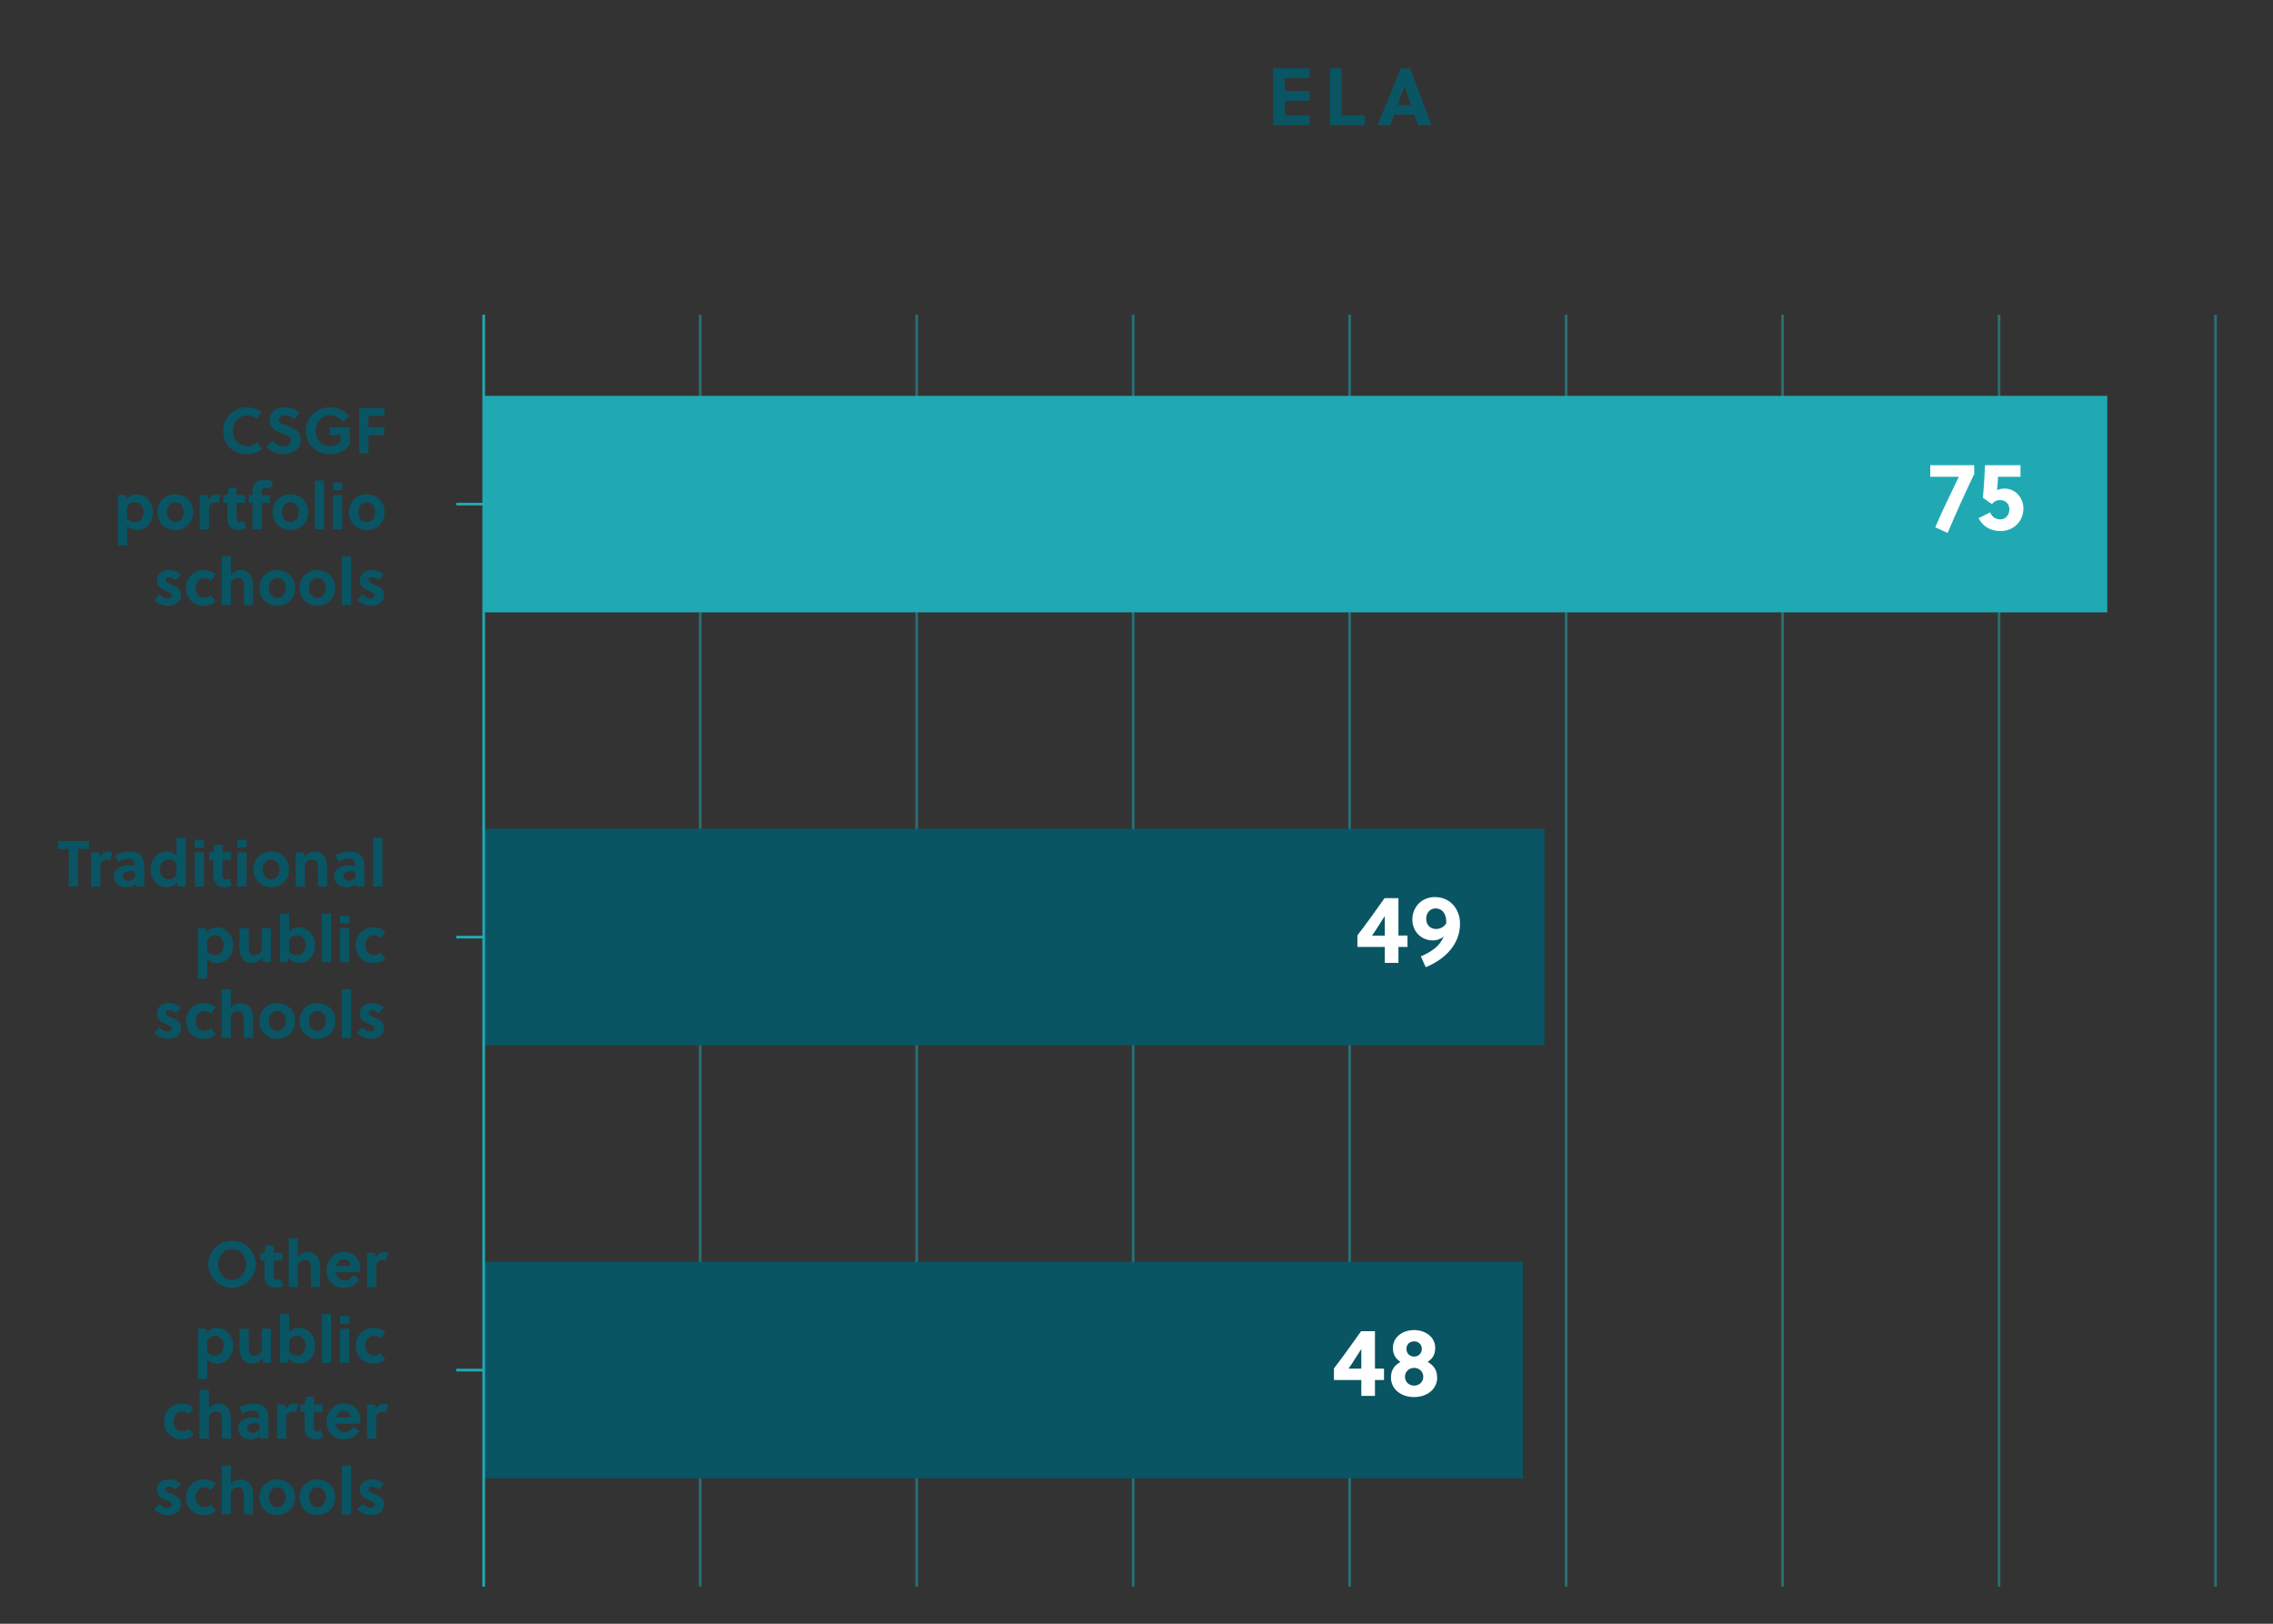 <?xml version="1.0" encoding="UTF-8"?> <svg xmlns="http://www.w3.org/2000/svg" id="c" viewBox="0 0 420 300"><rect x="0" y="0" width="420" height="300" fill="#333333" stroke="none"/><defs><style>.d{fill:#fff;}.e{opacity:.5;}.f{fill:#20a9b3;}.g{fill:#095564;}</style></defs><g class="e"><rect class="f" x="89.38" y="92.89" width="240" height=".5"></rect></g><path class="g" d="M45.7,82.43c.63,0,1.27-.25,1.79-.7l.96,1.25c-.82.62-1.79.95-2.82.95-2.52,0-4.4-1.77-4.4-4.34s2-4.34,4.47-4.34c.96,0,1.75.3,2.58.82l-.83,1.33c-.5-.38-1.1-.65-1.75-.65-1.52,0-2.64,1.25-2.64,2.84,0,1.68,1,2.84,2.64,2.84Z"></path><path class="g" d="M52.61,76.71c-.58,0-1.09.29-1.09.84,0,.65.79.83,1.44,1.05,1.19.41,2.62.96,2.62,2.72s-1.72,2.6-3.18,2.6c-1.3,0-2.3-.49-3.21-1.4l1.14-1.12c.68.66,1.21,1.06,2.09,1.06.67,0,1.33-.32,1.33-1.07s-.77-1-1.62-1.31c-1.09-.41-2.31-.89-2.31-2.49s1.36-2.35,2.75-2.35c1.08,0,1.93.35,2.78,1l-.98,1.22c-.47-.4-1.09-.76-1.74-.76Z"></path><path class="g" d="M60.92,80.39v-1.45h3.73v3.27c-.88,1.18-2.21,1.71-3.66,1.71-2.54,0-4.47-1.76-4.47-4.34s2-4.34,4.47-4.34c1.42,0,2.6.59,3.53,1.66l-1.19,1.03c-.59-.68-1.38-1.19-2.34-1.19-1.52,0-2.64,1.25-2.64,2.84,0,1.68,1.04,2.84,2.64,2.84.68,0,1.42-.28,1.94-.78v-1.26h-2.01Z"></path><path class="g" d="M68.09,80.4v3.38h-1.71v-8.4h4.65v1.45h-2.94v2.11h2.94v1.45h-2.94Z"></path><path class="g" d="M23.26,91.48l.13.78c.46-.68,1.31-.92,1.96-.92,1.68,0,2.94,1.49,2.94,3.32s-1.25,3.27-2.95,3.27c-.61,0-1.37-.2-1.85-.75v3.61h-1.7v-9.31h1.48ZM23.49,95.78c.42.5.92.68,1.46.68,1.09,0,1.59-.97,1.59-1.86,0-.93-.59-1.81-1.57-1.81-.54,0-1.12.22-1.49.84v2.15Z"></path><path class="g" d="M35.69,94.63c0,1.86-1.38,3.3-3.3,3.3s-3.31-1.44-3.31-3.3,1.38-3.3,3.31-3.3,3.3,1.44,3.3,3.3ZM32.4,92.8c-.94,0-1.57.8-1.57,1.83s.64,1.83,1.57,1.83,1.56-.8,1.56-1.83-.62-1.83-1.56-1.83Z"></path><path class="g" d="M38.53,92.32c.36-.59.85-.98,1.47-.98.31,0,.59.06.82.14l-.41,1.49c-.18-.1-.38-.14-.6-.14-.49,0-.94.28-1.19.7v4.27h-1.7v-6.31h1.47l.13.84Z"></path><path class="g" d="M43.72,92.89v2.45c0,.19,0,.36.02.54.05.37.19.6.55.6.26,0,.47-.07.68-.18l.53,1.26c-.41.24-1.01.37-1.5.37-.98,0-1.64-.54-1.87-1.35-.1-.31-.12-.68-.12-1.06v-2.63h-.76v-1.42h.76l.26-1.39h1.44v1.39h1.61v1.42h-1.61Z"></path><path class="g" d="M49.94,90.31c-.28-.14-.54-.2-.88-.2-.28,0-.43.07-.53.19-.13.18-.17.46-.17.77v.41h1.57v1.42h-1.57v4.89h-1.7v-4.89h-.68v-1.42h.68v-.5c0-.72.13-1.28.46-1.68.35-.43.91-.65,1.78-.65.54,0,1.08.13,1.57.36l-.53,1.31Z"></path><path class="g" d="M56.96,94.63c0,1.86-1.38,3.3-3.3,3.3s-3.31-1.44-3.31-3.3,1.38-3.3,3.31-3.3,3.3,1.44,3.3,3.3ZM53.66,92.8c-.94,0-1.57.8-1.57,1.83s.64,1.83,1.57,1.83,1.56-.8,1.56-1.83-.62-1.83-1.56-1.83Z"></path><path class="g" d="M59.89,97.79h-1.7v-9h1.7v9Z"></path><path class="g" d="M61.54,90.6v-1.45h1.7v1.45h-1.7ZM61.54,97.79v-6.31h1.7v6.31h-1.7Z"></path><path class="g" d="M71.08,94.63c0,1.86-1.38,3.3-3.3,3.3s-3.31-1.44-3.31-3.3,1.38-3.3,3.31-3.3,3.3,1.44,3.3,3.3ZM67.78,92.8c-.94,0-1.57.8-1.57,1.83s.63,1.83,1.57,1.83,1.56-.8,1.56-1.83-.62-1.83-1.56-1.83Z"></path><path class="g" d="M32.48,107.19c-.32-.29-.77-.53-1.25-.53-.32,0-.61.18-.61.48,0,.4.47.6,1,.82.82.34,1.85.74,1.85,1.94,0,1.39-1.2,2.03-2.42,2.03-.98,0-1.85-.38-2.54-1.08l.97-1.01c.48.47.88.74,1.49.74.35,0,.8-.17.8-.55,0-.44-.58-.64-1.2-.91-.76-.32-1.58-.76-1.58-1.86,0-1.28,1.1-1.93,2.25-1.93.84,0,1.6.28,2.18.83l-.94,1.03Z"></path><path class="g" d="M39.86,111.15c-.62.55-1.37.78-2.27.78-1.86,0-3.2-1.34-3.2-3.3,0-1.83,1.33-3.3,3.25-3.3.86,0,1.59.26,2.22.78l-.88,1.19c-.35-.32-.73-.5-1.22-.5-.96,0-1.63.83-1.63,1.83s.71,1.83,1.61,1.83c.47,0,.85-.13,1.21-.48l.91,1.16Z"></path><path class="g" d="M42.66,106.22c.5-.61,1.21-.89,1.86-.89.68,0,1.28.32,1.68.83.49.64.56,1.45.56,2.35v3.27h-1.7v-3.19c0-.47-.01-1-.19-1.36-.16-.31-.47-.44-.84-.44-.5,0-1.05.29-1.37.8v4.19h-1.7v-9h1.7v3.43Z"></path><path class="g" d="M54.54,108.63c0,1.86-1.38,3.3-3.3,3.3s-3.31-1.44-3.31-3.3,1.38-3.3,3.31-3.3,3.3,1.44,3.3,3.3ZM51.25,106.8c-.94,0-1.57.8-1.57,1.83s.64,1.83,1.57,1.83,1.56-.8,1.56-1.83-.62-1.83-1.56-1.83Z"></path><path class="g" d="M61.95,108.63c0,1.86-1.38,3.3-3.3,3.3s-3.31-1.44-3.31-3.3,1.38-3.3,3.31-3.3,3.3,1.44,3.3,3.3ZM58.65,106.8c-.94,0-1.57.8-1.57,1.83s.64,1.83,1.57,1.83,1.56-.8,1.56-1.83-.62-1.83-1.56-1.83Z"></path><path class="g" d="M64.88,111.79h-1.7v-9h1.7v9Z"></path><path class="g" d="M69.97,107.19c-.32-.29-.77-.53-1.25-.53-.32,0-.61.18-.61.48,0,.4.47.6,1,.82.82.34,1.85.74,1.85,1.94,0,1.39-1.2,2.03-2.42,2.03-.98,0-1.85-.38-2.54-1.08l.97-1.01c.48.47.88.74,1.49.74.35,0,.8-.17.8-.55,0-.44-.58-.64-1.2-.91-.76-.32-1.58-.76-1.58-1.86,0-1.28,1.1-1.93,2.25-1.93.84,0,1.59.28,2.18.83l-.94,1.03Z"></path><path class="g" d="M14.42,156.84v6.94h-1.71v-6.94h-1.99v-1.45h5.7v1.45h-1.99Z"></path><path class="g" d="M18.46,158.32c.36-.59.85-.98,1.47-.98.31,0,.59.06.82.14l-.41,1.49c-.18-.1-.38-.14-.6-.14-.49,0-.94.28-1.19.7v4.27h-1.7v-6.31h1.48l.13.84Z"></path><path class="g" d="M25.17,163.79l-.13-.54c-.41.5-1.04.68-1.71.68-1.17,0-2.27-.71-2.27-2,0-1.55,1.44-2.04,2.75-2.04.35,0,.74.05,1.14.13v-.1c0-.79-.32-1.27-1.25-1.27-.72,0-1.36.26-1.91.55l-.46-1.22c.8-.4,1.77-.65,2.71-.65,1.75,0,2.6,1.02,2.6,2.66v3.79h-1.47ZM24.94,161.04c-.32-.07-.6-.11-.86-.11-.62,0-1.36.23-1.36.97,0,.55.46.84.96.84s.9-.22,1.26-.54v-1.16Z"></path><path class="g" d="M32.84,163.79l-.14-.78c-.44.7-1.29.92-1.94.92-1.67,0-2.94-1.49-2.94-3.32s1.25-3.27,2.96-3.27c.6,0,1.35.22,1.83.75v-3.3h1.7v9h-1.48ZM32.61,159.48c-.43-.5-.94-.68-1.46-.68-1.09,0-1.6.97-1.6,1.86s.6,1.81,1.57,1.81c.54,0,1.12-.2,1.49-.83v-2.16Z"></path><path class="g" d="M35.97,156.6v-1.45h1.7v1.45h-1.7ZM35.97,163.79v-6.31h1.7v6.31h-1.7Z"></path><path class="g" d="M41.11,158.89v2.45c0,.19,0,.36.02.54.05.37.19.6.55.6.26,0,.47-.07.68-.18l.53,1.26c-.41.24-1.01.37-1.5.37-.98,0-1.64-.54-1.87-1.35-.1-.31-.12-.68-.12-1.06v-2.63h-.75v-1.42h.75l.26-1.39h1.44v1.39h1.61v1.42h-1.61Z"></path><path class="g" d="M43.87,156.6v-1.45h1.7v1.45h-1.7ZM43.87,163.79v-6.31h1.7v6.31h-1.7Z"></path><path class="g" d="M53.41,160.63c0,1.86-1.38,3.3-3.3,3.3s-3.31-1.44-3.31-3.3,1.38-3.3,3.31-3.3,3.3,1.44,3.3,3.3ZM50.11,158.8c-.94,0-1.57.8-1.57,1.83s.63,1.83,1.57,1.83,1.56-.8,1.56-1.83-.62-1.83-1.56-1.83Z"></path><path class="g" d="M56.11,157.48l.13.86c.5-.71,1.26-1.01,1.96-1.01s1.28.32,1.68.83c.49.64.56,1.45.56,2.35v3.27h-1.7v-3.19c0-.47-.01-1-.19-1.36-.16-.31-.47-.44-.84-.44-.5,0-1.05.29-1.37.8v4.19h-1.7v-6.31h1.48Z"></path><path class="g" d="M65.87,163.79l-.13-.54c-.41.5-1.04.68-1.71.68-1.18,0-2.27-.71-2.27-2,0-1.55,1.44-2.04,2.75-2.04.35,0,.74.05,1.14.13v-.1c0-.79-.32-1.27-1.25-1.27-.72,0-1.36.26-1.91.55l-.46-1.22c.8-.4,1.78-.65,2.71-.65,1.75,0,2.6,1.02,2.6,2.66v3.79h-1.47ZM65.65,161.04c-.32-.07-.6-.11-.86-.11-.62,0-1.35.23-1.35.97,0,.55.46.84.96.84s.9-.22,1.26-.54v-1.16Z"></path><path class="g" d="M70.65,163.79h-1.7v-9h1.7v9Z"></path><path class="g" d="M38.06,171.48l.13.78c.46-.68,1.31-.92,1.96-.92,1.68,0,2.94,1.49,2.94,3.32s-1.25,3.27-2.95,3.27c-.61,0-1.37-.2-1.85-.75v3.61h-1.7v-9.31h1.47ZM38.29,175.78c.42.5.92.68,1.46.68,1.09,0,1.59-.97,1.59-1.86,0-.93-.59-1.81-1.57-1.81-.54,0-1.12.22-1.49.84v2.15Z"></path><path class="g" d="M48.59,177.79l-.13-.86c-.5.71-1.26,1.01-1.96,1.01s-1.28-.32-1.68-.83c-.49-.64-.56-1.45-.56-2.35v-3.27h1.7v3.19c0,.47.01,1,.19,1.36.16.31.47.44.84.44.5,0,1.05-.29,1.37-.8v-4.19h1.7v6.31h-1.47Z"></path><path class="g" d="M53.43,168.79v3.35c.46-.59,1.25-.8,1.86-.8,1.68,0,2.94,1.49,2.94,3.32s-1.25,3.27-2.95,3.27c-.66,0-1.5-.23-1.96-.91l-.12.77h-1.48v-9h1.7ZM53.43,175.78c.42.5.92.68,1.46.68,1.09,0,1.59-.97,1.59-1.86,0-.93-.59-1.81-1.57-1.81-.54,0-1.12.22-1.49.84v2.15Z"></path><path class="g" d="M61.16,177.79h-1.7v-9h1.7v9Z"></path><path class="g" d="M62.82,170.6v-1.45h1.7v1.45h-1.7ZM62.82,177.79v-6.31h1.7v6.31h-1.7Z"></path><path class="g" d="M71.21,177.15c-.62.55-1.37.78-2.27.78-1.86,0-3.2-1.34-3.2-3.3,0-1.83,1.33-3.3,3.25-3.3.86,0,1.59.26,2.22.78l-.88,1.19c-.35-.32-.73-.5-1.22-.5-.96,0-1.63.83-1.63,1.83s.71,1.83,1.61,1.83c.47,0,.85-.13,1.21-.48l.91,1.16Z"></path><path class="g" d="M32.48,187.19c-.32-.29-.77-.53-1.25-.53-.32,0-.61.18-.61.48,0,.4.47.6,1,.82.82.34,1.85.74,1.85,1.94,0,1.39-1.2,2.03-2.42,2.03-.98,0-1.85-.38-2.54-1.08l.97-1.01c.48.47.88.74,1.49.74.35,0,.8-.17.8-.55,0-.44-.58-.64-1.2-.91-.76-.32-1.58-.76-1.58-1.86,0-1.28,1.1-1.93,2.25-1.93.84,0,1.6.28,2.18.83l-.94,1.03Z"></path><path class="g" d="M39.86,191.15c-.62.55-1.37.78-2.27.78-1.86,0-3.2-1.34-3.2-3.3,0-1.83,1.33-3.3,3.25-3.3.86,0,1.59.26,2.22.78l-.88,1.19c-.35-.32-.73-.5-1.22-.5-.96,0-1.63.83-1.63,1.83s.71,1.83,1.61,1.83c.47,0,.85-.13,1.21-.48l.91,1.16Z"></path><path class="g" d="M42.66,186.22c.5-.61,1.21-.89,1.86-.89.68,0,1.28.32,1.68.83.49.64.56,1.45.56,2.35v3.27h-1.7v-3.19c0-.47-.01-1-.19-1.36-.16-.31-.47-.44-.84-.44-.5,0-1.05.29-1.37.8v4.19h-1.7v-9h1.7v3.43Z"></path><path class="g" d="M54.54,188.63c0,1.86-1.38,3.3-3.3,3.3s-3.31-1.44-3.31-3.3,1.38-3.3,3.31-3.3,3.3,1.44,3.3,3.3ZM51.25,186.8c-.94,0-1.57.8-1.57,1.83s.64,1.83,1.57,1.83,1.56-.8,1.56-1.83-.62-1.83-1.56-1.83Z"></path><path class="g" d="M61.95,188.63c0,1.86-1.38,3.3-3.3,3.3s-3.31-1.44-3.31-3.3,1.38-3.3,3.31-3.3,3.3,1.44,3.3,3.3ZM58.65,186.8c-.94,0-1.57.8-1.57,1.83s.64,1.83,1.57,1.83,1.56-.8,1.56-1.83-.62-1.83-1.56-1.83Z"></path><path class="g" d="M64.88,191.79h-1.7v-9h1.7v9Z"></path><path class="g" d="M69.97,187.19c-.32-.29-.77-.53-1.25-.53-.32,0-.61.18-.61.48,0,.4.47.6,1,.82.82.34,1.85.74,1.85,1.94,0,1.39-1.2,2.03-2.42,2.03-.98,0-1.85-.38-2.54-1.08l.97-1.01c.48.47.88.74,1.49.74.35,0,.8-.17.8-.55,0-.44-.58-.64-1.2-.91-.76-.32-1.58-.76-1.58-1.86,0-1.28,1.1-1.93,2.25-1.93.84,0,1.59.28,2.18.83l-.94,1.03Z"></path><path class="g" d="M42.88,237.93c-2.49,0-4.4-1.94-4.4-4.34s1.91-4.34,4.4-4.34,4.39,1.94,4.39,4.34-1.91,4.34-4.39,4.34ZM42.88,230.75c-1.49,0-2.57,1.25-2.57,2.84s1.08,2.84,2.57,2.84,2.55-1.25,2.55-2.84-1.08-2.84-2.55-2.84Z"></path><path class="g" d="M50.59,232.89v2.45c0,.19,0,.36.02.54.05.37.19.6.55.6.26,0,.47-.07.68-.18l.53,1.26c-.41.24-1.01.37-1.5.37-.98,0-1.64-.54-1.87-1.35-.1-.31-.12-.68-.12-1.06v-2.63h-.75v-1.42h.75l.26-1.39h1.44v1.39h1.61v1.42h-1.61Z"></path><path class="g" d="M55.05,232.22c.5-.61,1.21-.89,1.86-.89.68,0,1.28.32,1.68.83.49.64.56,1.45.56,2.35v3.27h-1.7v-3.19c0-.47-.01-1-.19-1.36-.16-.31-.47-.44-.84-.44-.5,0-1.06.29-1.37.8v4.19h-1.7v-9h1.7v3.43Z"></path><path class="g" d="M62.06,235.05c.12.86.68,1.51,1.58,1.51.82,0,1.24-.34,1.64-.94l1.12.76c-.72,1.04-1.52,1.55-2.88,1.55-1.91,0-3.19-1.33-3.19-3.23s1.39-3.37,3.2-3.37,3.05,1.24,3.05,2.91c0,.25-.04.55-.08.8h-4.44ZM64.84,233.89c-.04-.76-.56-1.22-1.26-1.22-.82,0-1.26.52-1.44,1.22h2.7Z"></path><path class="g" d="M69.43,232.32c.36-.59.85-.98,1.48-.98.31,0,.59.06.82.14l-.41,1.49c-.18-.1-.38-.14-.6-.14-.49,0-.93.28-1.19.7v4.27h-1.7v-6.31h1.48l.13.84Z"></path><path class="g" d="M38.06,245.48l.13.78c.46-.68,1.31-.92,1.96-.92,1.68,0,2.94,1.49,2.94,3.32s-1.25,3.27-2.95,3.27c-.61,0-1.37-.2-1.85-.75v3.61h-1.7v-9.31h1.47ZM38.29,249.78c.42.5.92.68,1.46.68,1.09,0,1.59-.97,1.59-1.86,0-.93-.59-1.81-1.57-1.81-.54,0-1.12.22-1.49.84v2.15Z"></path><path class="g" d="M48.59,251.79l-.13-.86c-.5.71-1.26,1.01-1.96,1.01s-1.28-.32-1.68-.83c-.49-.64-.56-1.45-.56-2.35v-3.27h1.7v3.19c0,.47.01,1,.19,1.36.16.31.47.44.84.44.5,0,1.05-.29,1.37-.8v-4.19h1.7v6.31h-1.47Z"></path><path class="g" d="M53.43,242.79v3.35c.46-.59,1.25-.8,1.86-.8,1.68,0,2.94,1.49,2.94,3.32s-1.25,3.27-2.95,3.27c-.66,0-1.5-.23-1.96-.91l-.12.77h-1.48v-9h1.7ZM53.43,249.78c.42.5.92.68,1.46.68,1.09,0,1.59-.97,1.59-1.86,0-.93-.59-1.81-1.57-1.81-.54,0-1.12.22-1.49.84v2.15Z"></path><path class="g" d="M61.16,251.79h-1.7v-9h1.7v9Z"></path><path class="g" d="M62.82,244.6v-1.45h1.7v1.45h-1.7ZM62.82,251.79v-6.31h1.7v6.31h-1.7Z"></path><path class="g" d="M71.21,251.15c-.62.55-1.37.78-2.27.78-1.86,0-3.2-1.34-3.2-3.3,0-1.83,1.33-3.3,3.25-3.3.86,0,1.59.26,2.22.78l-.88,1.19c-.35-.32-.73-.5-1.22-.5-.96,0-1.63.83-1.63,1.83s.71,1.83,1.61,1.83c.47,0,.85-.13,1.21-.48l.91,1.16Z"></path><path class="g" d="M35.79,265.15c-.62.55-1.37.78-2.27.78-1.86,0-3.2-1.34-3.2-3.3,0-1.83,1.33-3.3,3.25-3.3.86,0,1.59.26,2.22.78l-.88,1.19c-.35-.32-.73-.5-1.22-.5-.96,0-1.63.83-1.63,1.83s.71,1.83,1.61,1.83c.47,0,.85-.13,1.21-.48l.91,1.16Z"></path><path class="g" d="M38.59,260.22c.5-.61,1.21-.89,1.86-.89.68,0,1.28.32,1.68.83.49.64.56,1.45.56,2.35v3.27h-1.7v-3.19c0-.47-.01-1-.19-1.36-.16-.31-.47-.44-.84-.44-.5,0-1.05.29-1.37.8v4.19h-1.7v-9h1.7v3.43Z"></path><path class="g" d="M48.13,265.79l-.13-.54c-.41.5-1.04.68-1.71.68-1.18,0-2.27-.71-2.27-2,0-1.55,1.44-2.04,2.75-2.04.35,0,.74.05,1.14.13v-.1c0-.79-.32-1.27-1.25-1.27-.72,0-1.36.26-1.91.55l-.46-1.22c.8-.4,1.78-.65,2.71-.65,1.75,0,2.6,1.02,2.6,2.66v3.79h-1.47ZM47.9,263.04c-.32-.07-.6-.11-.86-.11-.62,0-1.35.23-1.35.97,0,.55.46.84.96.84s.9-.22,1.26-.54v-1.16Z"></path><path class="g" d="M52.81,260.32c.36-.59.85-.98,1.47-.98.31,0,.59.06.82.14l-.41,1.49c-.18-.1-.38-.14-.6-.14-.49,0-.94.28-1.19.7v4.27h-1.7v-6.31h1.47l.13.84Z"></path><path class="g" d="M58,260.89v2.45c0,.19,0,.36.02.54.05.37.19.6.55.6.26,0,.47-.07.68-.18l.53,1.26c-.41.24-1.01.37-1.5.37-.98,0-1.64-.54-1.87-1.35-.1-.31-.12-.68-.12-1.06v-2.63h-.76v-1.42h.76l.26-1.39h1.44v1.39h1.61v1.42h-1.61Z"></path><path class="g" d="M62.06,263.05c.12.86.68,1.51,1.58,1.51.82,0,1.24-.34,1.64-.94l1.12.76c-.72,1.04-1.52,1.55-2.88,1.55-1.91,0-3.19-1.33-3.19-3.23s1.39-3.37,3.2-3.37,3.05,1.24,3.05,2.91c0,.25-.04.55-.08.8h-4.44ZM64.84,261.89c-.04-.76-.56-1.22-1.26-1.22-.82,0-1.26.52-1.44,1.22h2.7Z"></path><path class="g" d="M69.43,260.32c.36-.59.85-.98,1.47-.98.31,0,.59.06.82.14l-.41,1.49c-.18-.1-.38-.14-.6-.14-.49,0-.94.28-1.19.7v4.27h-1.7v-6.31h1.48l.13.84Z"></path><path class="g" d="M32.48,275.19c-.32-.29-.77-.53-1.25-.53-.32,0-.61.18-.61.48,0,.4.47.6,1,.82.82.34,1.85.74,1.85,1.94,0,1.39-1.2,2.03-2.42,2.03-.98,0-1.85-.38-2.54-1.08l.97-1.01c.48.47.88.74,1.49.74.35,0,.8-.17.8-.55,0-.44-.58-.64-1.2-.91-.76-.32-1.58-.76-1.58-1.86,0-1.28,1.1-1.93,2.25-1.93.84,0,1.6.28,2.18.83l-.94,1.03Z"></path><path class="g" d="M39.86,279.15c-.62.55-1.37.78-2.27.78-1.86,0-3.2-1.34-3.2-3.3,0-1.83,1.33-3.3,3.25-3.3.86,0,1.59.26,2.22.78l-.88,1.19c-.35-.32-.73-.5-1.22-.5-.96,0-1.63.83-1.63,1.83s.71,1.83,1.61,1.83c.47,0,.85-.13,1.21-.48l.91,1.16Z"></path><path class="g" d="M42.66,274.22c.5-.61,1.21-.89,1.86-.89.68,0,1.28.32,1.68.83.49.64.56,1.45.56,2.35v3.27h-1.7v-3.19c0-.47-.01-1-.19-1.36-.16-.31-.47-.44-.84-.44-.5,0-1.05.29-1.37.8v4.19h-1.7v-9h1.7v3.43Z"></path><path class="g" d="M54.54,276.63c0,1.86-1.38,3.3-3.3,3.3s-3.31-1.44-3.31-3.3,1.38-3.3,3.31-3.3,3.3,1.44,3.3,3.3ZM51.25,274.8c-.94,0-1.57.8-1.57,1.83s.64,1.83,1.57,1.83,1.56-.8,1.56-1.83-.62-1.83-1.56-1.83Z"></path><path class="g" d="M61.95,276.63c0,1.86-1.38,3.3-3.3,3.3s-3.31-1.44-3.31-3.3,1.38-3.3,3.31-3.3,3.3,1.44,3.3,3.3ZM58.65,274.8c-.94,0-1.57.8-1.57,1.83s.64,1.83,1.57,1.83,1.56-.8,1.56-1.83-.62-1.83-1.56-1.83Z"></path><path class="g" d="M64.88,279.79h-1.7v-9h1.7v9Z"></path><path class="g" d="M69.97,275.19c-.32-.29-.77-.53-1.25-.53-.32,0-.61.18-.61.48,0,.4.47.6,1,.82.82.34,1.85.74,1.85,1.94,0,1.39-1.2,2.03-2.42,2.03-.98,0-1.85-.38-2.54-1.08l.97-1.01c.48.47.88.74,1.49.74.35,0,.8-.17.8-.55,0-.44-.58-.64-1.2-.91-.76-.32-1.58-.76-1.58-1.86,0-1.28,1.1-1.93,2.25-1.93.84,0,1.59.28,2.18.83l-.94,1.03Z"></path><path class="g" d="M235.26,23.13v-10.5h6.73v1.82h-4.59v2.37h4.59v1.81h-4.59v2.69h4.59v1.81h-6.73Z"></path><path class="g" d="M245.75,23.13v-10.5h2.14v8.69h4.3v1.81h-6.45Z"></path><path class="g" d="M262.03,23.13l-.67-1.95h-3.74l-.71,1.95h-2.38l4.29-10.5h1.74l3.94,10.5h-2.47ZM258.25,19.42h2.5l-1.21-3.52h-.01l-1.28,3.52Z"></path><g class="e"><rect class="f" x="329.13" y="58.14" width=".5" height="235"></rect></g><g class="e"><rect class="f" x="289.13" y="58.14" width=".5" height="235"></rect></g><g class="e"><rect class="f" x="369.13" y="58.14" width=".5" height="235"></rect></g><g class="e"><rect class="f" x="409.13" y="58.14" width=".5" height="235"></rect></g><g class="e"><rect class="f" x="249.13" y="58.14" width=".5" height="235"></rect></g><g class="e"><rect class="f" x="209.13" y="58.14" width=".5" height="235"></rect></g><g class="e"><rect class="f" x="169.13" y="58.14" width=".5" height="235"></rect></g><g class="e"><rect class="f" x="129.13" y="58.14" width=".5" height="235"></rect></g><rect class="f" x="219.38" y="-56.86" width="40" height="300" transform="translate(332.52 -146.24) rotate(90)"></rect><rect class="g" x="167.38" y="75.14" width="40" height="196" transform="translate(360.52 -14.24) rotate(90)"></rect><rect class="g" x="165.38" y="157.14" width="40" height="192" transform="translate(438.52 67.76) rotate(90)"></rect><rect class="f" x="84.3" y="92.89" width="5" height=".5"></rect><rect class="f" x="84.3" y="172.89" width="5" height=".5"></rect><rect class="f" x="84.3" y="252.89" width="5" height=".5"></rect><rect class="f" x="89.13" y="58.14" width=".5" height="235"></rect><path class="d" d="M364.8,87.55c-1.48,3.08-3.62,7.8-4.92,10.91l-2.29-1.03c1.6-3.78,3.39-7.27,4.36-9.34h-5.28v-2.14h8.12v1.6Z"></path><path class="d" d="M373.33,88.09h-4.14c-.04.9-.09,1.66-.18,2.47.45-.2.92-.29,1.39-.29,2.03,0,3.48,1.73,3.48,3.67,0,2.41-1.84,4.18-4.23,4.18-1.78,0-3.28-.83-4.05-2.38l2.14-1.08c.38.99,1.17,1.3,1.86,1.3,1.06,0,1.69-.88,1.69-1.82,0-1.01-.67-1.75-1.71-1.75-.58,0-1.08.2-1.53.74l-1.66-1.17c.18-1.73.34-4.43.4-6.01h6.55v2.14Z"></path><path class="d" d="M255.88,177.9v-2.94h-5.06v-2.14c1.51-1.96,3.46-4.66,5.02-6.88h2.56v6.91h1.67v2.11h-1.67v2.94h-2.52ZM255.88,172.86v-3.62c-.7,1.06-1.8,2.88-2.36,3.62h2.36Z"></path><path class="d" d="M262.54,176.7c1.98-.85,3.51-1.91,4.23-3.67-.54.45-1.21.72-2.02.72-2.2,0-3.78-1.73-3.78-3.83,0-2.3,1.67-4.18,4.16-4.18,2.92,0,4.65,2.3,4.65,4.93,0,3.91-2.92,6.64-6.34,8.03l-.9-2ZM265.26,167.84c-1.08,0-1.73.9-1.73,1.91,0,1.22.83,1.89,1.82,1.89.74,0,1.48-.38,1.87-1.03.14-1.42-.52-2.77-1.96-2.77Z"></path><path class="d" d="M251.54,257.9v-2.93h-5.06v-2.14c1.51-1.96,3.46-4.66,5.02-6.88h2.56v6.91h1.67v2.11h-1.67v2.93h-2.52ZM251.54,252.86v-3.62c-.7,1.06-1.8,2.88-2.36,3.62h2.36Z"></path><path class="d" d="M265.56,254.54c0,2-1.73,3.58-4.27,3.58s-4.27-1.58-4.27-3.58c0-1.46.65-2.27,1.76-2.92-.92-.58-1.4-1.39-1.4-2.57,0-2.05,1.84-3.31,3.91-3.31s3.91,1.26,3.91,3.31c0,1.19-.49,2-1.41,2.57,1.12.65,1.76,1.46,1.76,2.92ZM262.99,254.37c0-.92-.72-1.64-1.69-1.64s-1.69.72-1.69,1.64.72,1.64,1.69,1.64,1.69-.72,1.69-1.64ZM262.72,249.22c0-.81-.58-1.39-1.42-1.39s-1.42.58-1.42,1.39.58,1.42,1.42,1.42,1.42-.63,1.42-1.42Z"></path></svg> 